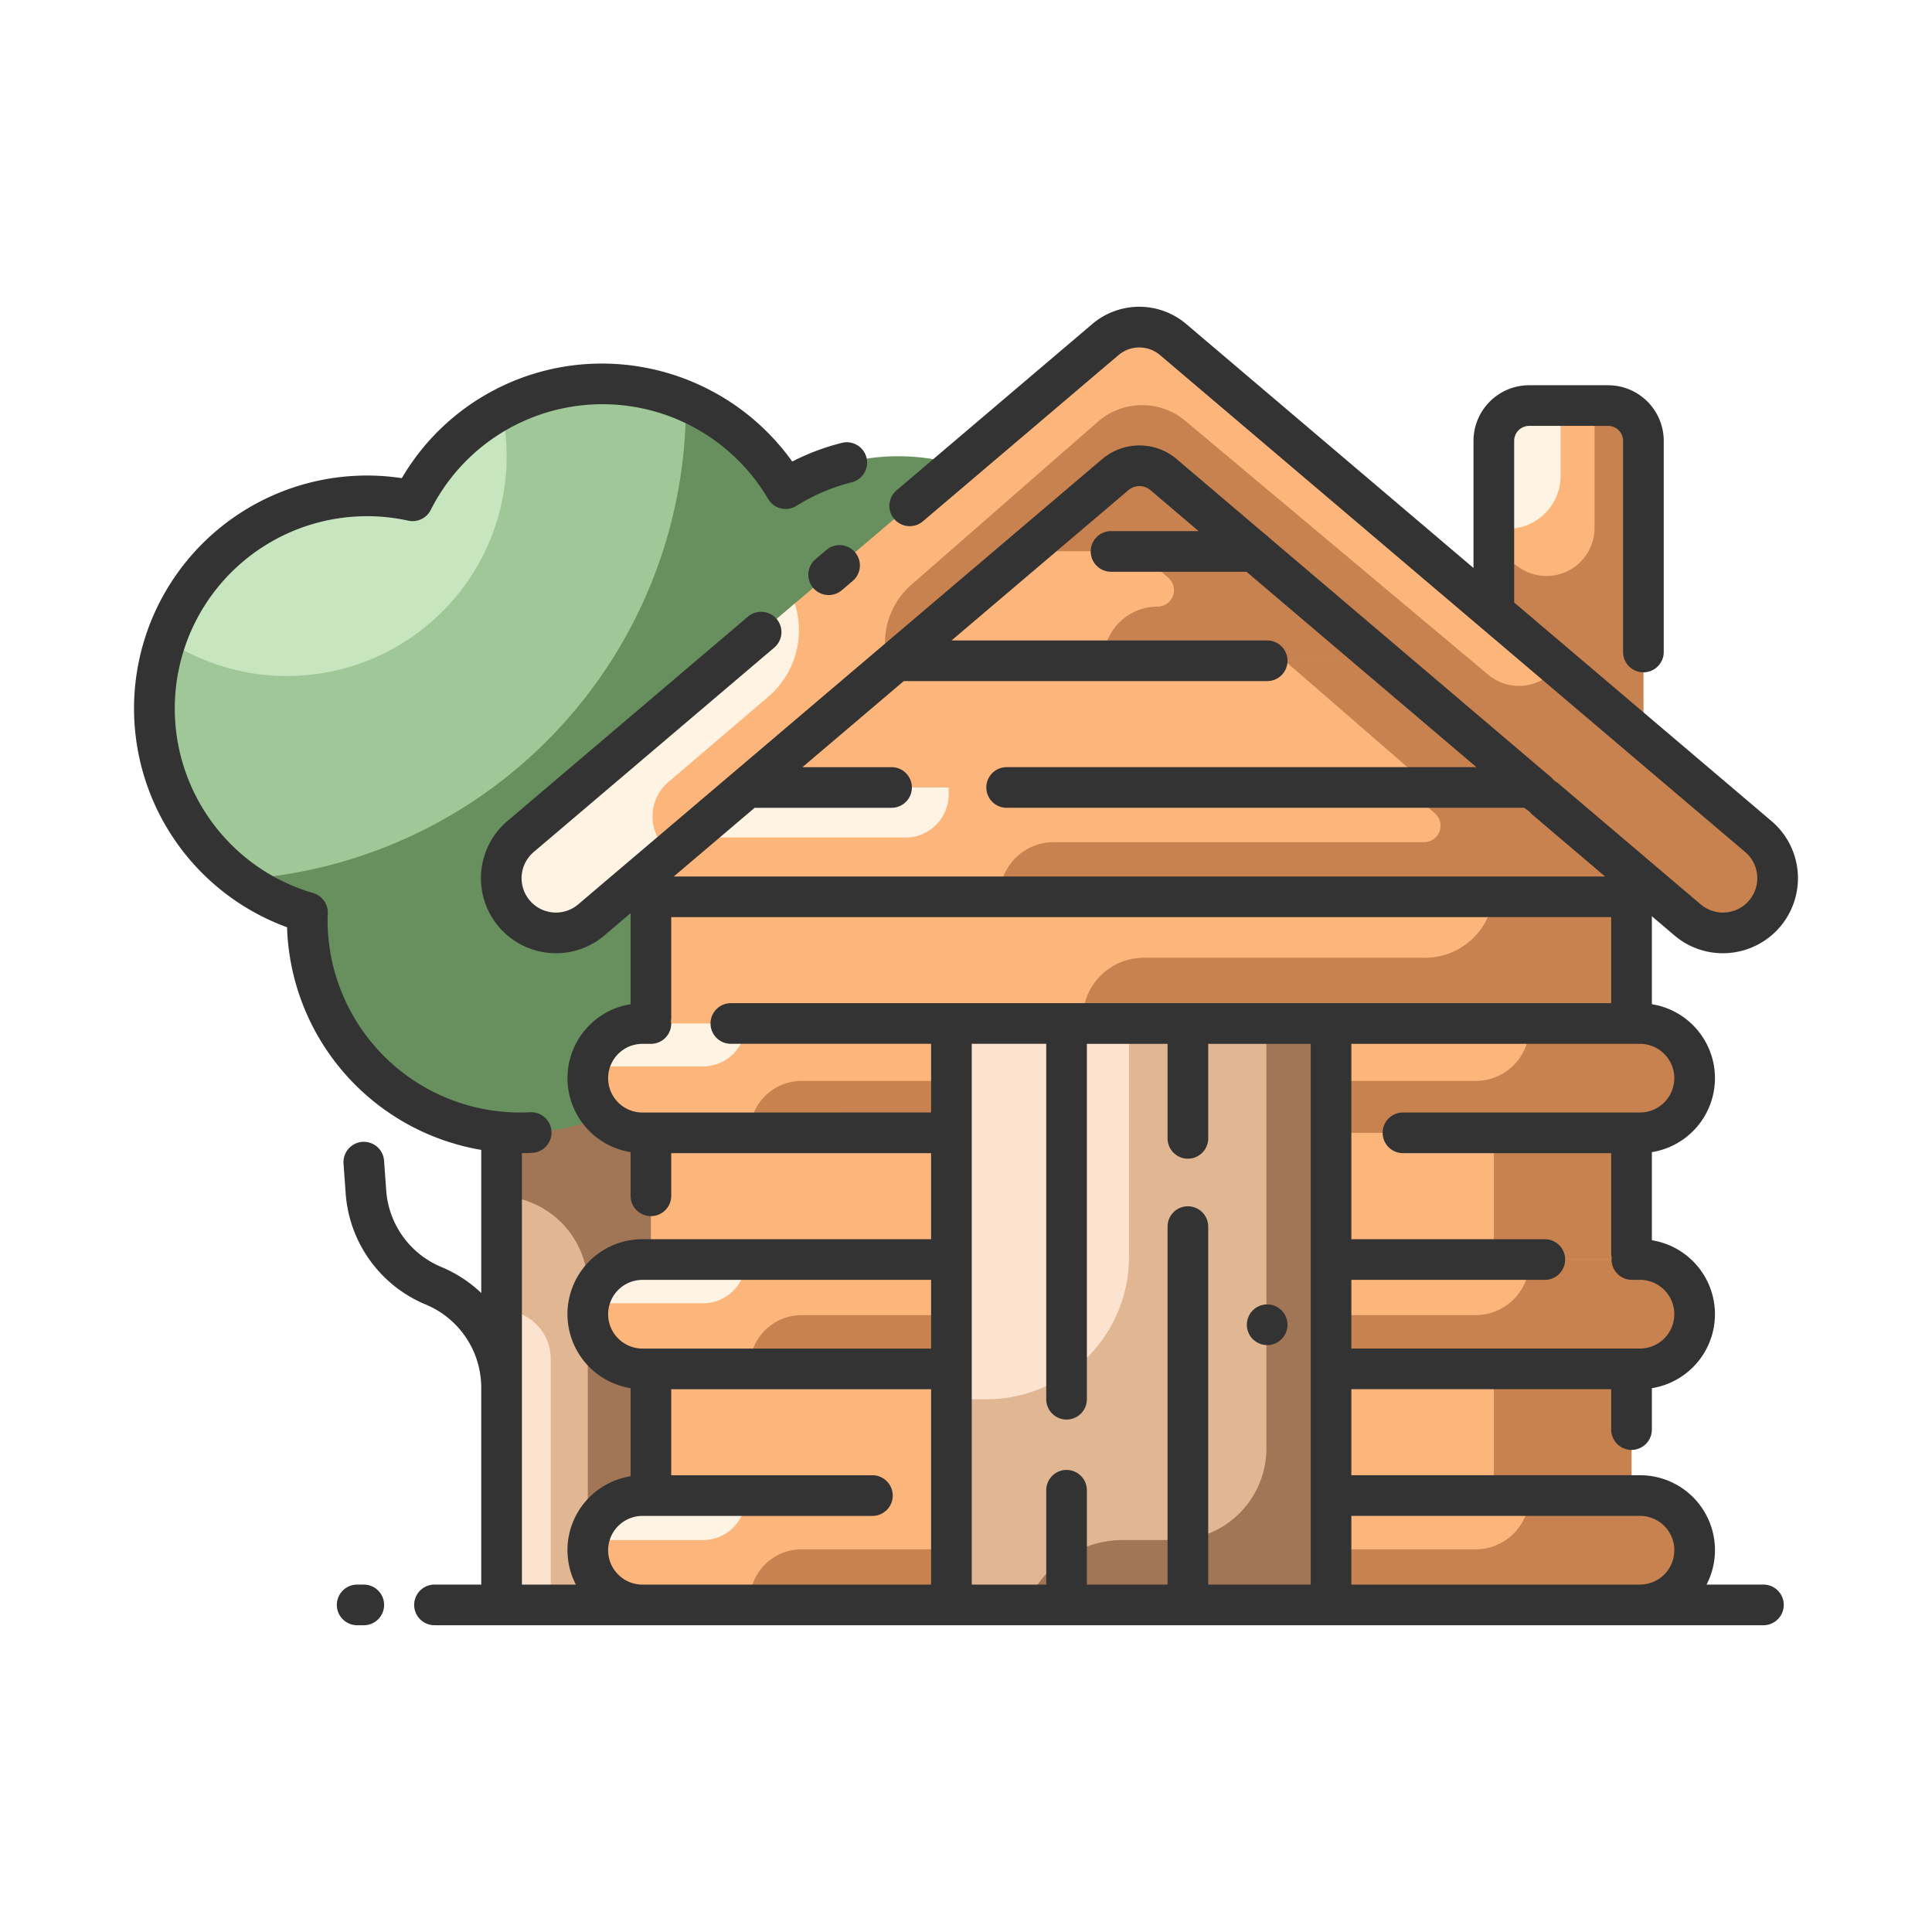 <?xml version="1.0"?>
<svg xmlns="http://www.w3.org/2000/svg" id="icon" viewBox="0 0 512 512" width="512" height="512"><title>cabin</title><rect x="132.924" y="285.727" width="48.842" height="139.592" style="fill:#e0b792"/><path d="M181.766,425.319V285.727H132.924v31.238a24,24,0,0,1,22.849,23.961v84.393Z" style="fill:#a07657"/><path d="M133.067,347.231h-.143v78.088h13.029v-65.2A12.886,12.886,0,0,0,133.067,347.231Z" style="fill:#fce3cf"/><path d="M238.088,120.914a56.063,56.063,0,0,0-29.882,8.583,56.34,56.34,0,0,0-98.865,3.22A56.346,56.346,0,0,0,81.48,241.844c-.024.673-.052,1.345-.052,2.024a56.348,56.348,0,1,0,101.06-34.275,56.14,56.14,0,0,0,7.046-3.747,56.346,56.346,0,1,0,48.554-84.932Z" style="fill:#688f5e"/><path d="M109.341,132.717A56.335,56.335,0,0,0,63.77,233.049a125.944,125.944,0,0,0,118-125.687c0-.373-.011-.744-.015-1.116a56.352,56.352,0,0,0-72.41,26.471Z" style="fill:#a0c797"/><path d="M109.341,132.717a56.333,56.333,0,0,0-65.395,36.795,58.233,58.233,0,0,0,88.979-61.036A56.626,56.626,0,0,0,109.341,132.717Z" style="fill:#c7e5bf"/><path d="M405.236,107.478h20.926a9.357,9.357,0,0,1,9.357,9.357v91.851a0,0,0,0,1,0,0H395.879a0,0,0,0,1,0,0V116.835A9.357,9.357,0,0,1,405.236,107.478Z" style="fill:#fcb67c"/><path d="M426.162,107.478h-3.589V139.9a12.742,12.742,0,0,1-20.04,10.445l-6.654-4.651v62.992H435.52V116.835A9.358,9.358,0,0,0,426.162,107.478Z" style="fill:#c7824f"/><polygon points="432.373 230.358 302.435 120.914 172.498 230.358 172.498 425.319 432.373 425.319 432.373 230.358" style="fill:#fcb67c"/><path d="M302.435,120.914l-29.943,25.22h34.614l88.773,77.041V235.59a18.224,18.224,0,0,1-18.224,18.224H303.1a16.151,16.151,0,0,0-16.151,16.151H395.879V425.319h36.494V230.358Z" style="fill:#c7824f"/><rect x="252.135" y="271.238" width="100.6" height="154.081" style="fill:#e0b792"/><path d="M434.609,300.216H352.735V271.238h81.874A14.488,14.488,0,0,1,449.1,285.727h0A14.488,14.488,0,0,1,434.609,300.216Z" style="fill:#fcb67c"/><path d="M170.262,300.216h81.873V271.238H170.262a14.489,14.489,0,0,0-14.489,14.489h0A14.489,14.489,0,0,0,170.262,300.216Z" style="fill:#fcb67c"/><polygon points="172.498 230.358 172.498 237.664 432.373 237.664 432.373 230.358 406.643 208.686 198.227 208.686 172.498 230.358" style="fill:#fcb67c"/><polygon points="238.088 175.112 366.782 175.112 332.378 146.134 272.492 146.134 238.088 175.112" style="fill:#fcb67c"/><path d="M434.609,425.319H352.735V396.341h81.874A14.488,14.488,0,0,1,449.1,410.83h0A14.488,14.488,0,0,1,434.609,425.319Z" style="fill:#fcb67c"/><path d="M170.262,425.319h81.873V396.341H170.262a14.489,14.489,0,0,0-14.489,14.489h0A14.489,14.489,0,0,0,170.262,425.319Z" style="fill:#fcb67c"/><path d="M352.735,333.79h81.874A14.489,14.489,0,0,1,449.1,348.278v0a14.489,14.489,0,0,1-14.489,14.489H352.735a0,0,0,0,1,0,0V333.79A0,0,0,0,1,352.735,333.79Z" style="fill:#fcb67c"/><path d="M155.773,333.79h81.874a14.489,14.489,0,0,1,14.489,14.489v0a14.489,14.489,0,0,1-14.489,14.489H155.773a0,0,0,0,1,0,0V333.79A0,0,0,0,1,155.773,333.79Z" transform="translate(407.908 696.557) rotate(-180)" style="fill:#fcb67c"/><path d="M465.981,221.7,310.926,90.011a13.915,13.915,0,0,0-18.017,0L137.946,221.7a14.488,14.488,0,0,0-1.658,20.423h0a14.489,14.489,0,0,0,20.423,1.658L295.534,125.81a9.93,9.93,0,0,1,12.859,0L447.217,243.779a14.489,14.489,0,0,0,20.423-1.658h0A14.488,14.488,0,0,0,465.981,221.7Z" style="fill:#fcb67c"/><path d="M252.135,300.215V286.458H212.45a13.758,13.758,0,0,0-13.758,13.757h53.443Z" style="fill:#c7824f"/><path d="M252.135,362.767V348.521H212.45a13.758,13.758,0,0,0-13.758,13.758v.488Z" style="fill:#c7824f"/><path d="M252.135,425.319V410.585H212.45a13.758,13.758,0,0,0-13.758,13.758v.976Z" style="fill:#c7824f"/><path d="M434.609,333.79H405.3v.488a14.244,14.244,0,0,1-14.244,14.243H352.735v14.246h81.874A14.488,14.488,0,0,0,449.1,348.279h0A14.487,14.487,0,0,0,434.609,333.79Z" style="fill:#c7824f"/><path d="M434.128,396.341H405.3a14.244,14.244,0,0,1-14.244,14.243H352.735v14.734h81.874a14.488,14.488,0,0,0,14.486-14.76C448.949,402.583,442.106,396.341,434.128,396.341Z" style="fill:#c7824f"/><path d="M423.423,300.215h10.7c7.978,0,14.821-6.241,14.967-14.217a14.488,14.488,0,0,0-14.486-14.76H405.3v.976a14.245,14.245,0,0,1-14.244,14.244H352.735v13.757h70.688Z" style="fill:#c7824f"/><path d="M406.643,208.686H372.5l7.787,6.88a4.35,4.35,0,0,1-2.88,7.609h-98.14a14.352,14.352,0,0,0-14.351,14.352v.137H432.373v-7.306Z" style="fill:#c7824f"/><path d="M366.782,175.112,349.743,160.76h0l-17.365-14.626H301.7l7.942,7.017a4.35,4.35,0,0,1-2.88,7.609h0a14.353,14.353,0,0,0-14.352,14.352h74.374Z" style="fill:#c7824f"/><path d="M197.669,271.238H170.262a14.487,14.487,0,0,0-14.145,11.376h30.176A11.376,11.376,0,0,0,197.669,271.238Z" style="fill:#fff4e4"/><path d="M197.669,334v-.2H170.262a14.5,14.5,0,0,0-14.2,11.581h30.228A11.376,11.376,0,0,0,197.669,334Z" style="fill:#fff4e4"/><path d="M197.669,396.751v-.409H170.262a14.486,14.486,0,0,0-14.228,11.786h30.259A11.377,11.377,0,0,0,197.669,396.751Z" style="fill:#fff4e4"/><path d="M198.227,208.686l-15.736,13.255h57.532A11.377,11.377,0,0,0,251.4,210.564v-1.878Z" style="fill:#fff4e4"/><path d="M465.981,221.7,412.8,176.532a12.666,12.666,0,0,1-18.394,2.286l-80.3-67.3a17.8,17.8,0,0,0-23.145.238l-49.453,43.213a20.4,20.4,0,0,0-5.933,21.788l59.955-50.949a9.93,9.93,0,0,1,12.859,0L447.217,243.779A14.488,14.488,0,1,0,465.981,221.7Z" style="fill:#c7824f"/><path d="M176.088,224.438a11.946,11.946,0,0,1,1.025-17.184L203.6,184.64a23.186,23.186,0,0,0,7.022-24.7L137.946,221.7a14.489,14.489,0,1,0,18.765,22.081l20.864-17.729Z" style="fill:#fff4e4"/><path d="M399.553,140.132a14.017,14.017,0,0,0,14.018-14.017V107.478h-8.335a9.357,9.357,0,0,0-9.357,9.357v23.3Z" style="fill:#fff4e4"/><path d="M352.735,425.319V271.238H335.609v112.6a24.29,24.29,0,0,1-24.29,24.291H297.632a27.626,27.626,0,0,0-25.574,17.191Z" style="fill:#a07657"/><path d="M252.135,271.238v99.57h9.311A37.753,37.753,0,0,0,299.2,333.056V271.238Z" style="fill:#fce3cf"/><path d="M96.407,430.705a5.386,5.386,0,1,0,0-10.772H94.65a5.386,5.386,0,0,0,0,10.772Z" style="fill:#333"/><path d="M219.039,145.718l-2.959,2.514a5.387,5.387,0,0,0,6.975,8.211l2.959-2.514a5.387,5.387,0,0,0-6.975-8.211Z" style="fill:#333"/><path d="M469.468,217.593l-68.2-57.924V116.835a3.977,3.977,0,0,1,3.972-3.971h20.926a3.976,3.976,0,0,1,3.971,3.971v55.951a5.386,5.386,0,1,0,10.772,0V116.835a14.759,14.759,0,0,0-14.743-14.743H405.236a14.76,14.76,0,0,0-14.744,14.743V150.52L314.413,85.907a19.231,19.231,0,0,0-24.992,0L237.6,129.947a5.386,5.386,0,1,0,6.976,8.208L296.4,94.118a8.5,8.5,0,0,1,11.043,0L462.494,225.8a9.1,9.1,0,1,1-11.79,13.873l-37.9-32.2a5.2,5.2,0,0,1-1.582-1.344l-74.944-63.686a5.418,5.418,0,0,0-.938-.8l-23.462-19.937a15.257,15.257,0,0,0-19.835,0L153.222,239.675A9.1,9.1,0,0,1,141.434,225.8l63.71-54.139a5.386,5.386,0,1,0-6.976-8.207l-63.709,54.138a19.874,19.874,0,0,0,11.26,34.954q.825.067,1.642.067a19.731,19.731,0,0,0,12.837-4.732l6.914-5.875v24.118a19.848,19.848,0,0,0,0,39.2v11.579a5.386,5.386,0,0,0,10.772,0V305.6h68.865v22.8H170.261a19.862,19.862,0,0,0-3.149,39.475V391.23a19.818,19.818,0,0,0-14.5,28.7h-14.3V305.587c.937-.008,1.872-.024,2.8-.074a5.386,5.386,0,0,0-.576-10.756q-1.369.072-2.757.072a51.018,51.018,0,0,1-50.962-50.961c0-.53.02-1.054.039-1.579l.009-.256a5.387,5.387,0,0,0-3.876-5.361,50.96,50.96,0,0,1,25.2-98.694,5.386,5.386,0,0,0,5.958-2.832,50.955,50.955,0,0,1,89.419-2.913,5.385,5.385,0,0,0,7.5,1.827,50.725,50.725,0,0,1,14.648-6.244,5.386,5.386,0,0,0-2.614-10.451,61.357,61.357,0,0,0-13.147,4.947,62.049,62.049,0,0,0-50.3-25.963,61.421,61.421,0,0,0-53.167,30.367A61.73,61.73,0,0,0,76.07,245.733a61.829,61.829,0,0,0,51.468,59v37.922a34.774,34.774,0,0,0-10.55-6.878,23.823,23.823,0,0,1-14.644-20.37l-.565-7.849a5.386,5.386,0,0,0-10.744.773l.565,7.849a34.542,34.542,0,0,0,21.233,29.535,23.879,23.879,0,0,1,14.7,22.086v52.13H115.144a5.386,5.386,0,0,0,0,10.772H467.327a5.386,5.386,0,0,0,0-10.772h-15.07a19.844,19.844,0,0,0-17.648-28.978H358.121v-22.8h68.866v10.7a5.386,5.386,0,1,0,10.772,0V367.879a19.848,19.848,0,0,0,0-39.2V305.327a19.848,19.848,0,0,0,0-39.2V242.81l5.97,5.073a19.727,19.727,0,0,0,12.837,4.732c.545,0,1.093-.022,1.641-.067a19.874,19.874,0,0,0,11.261-34.955ZM299.022,129.914a4.524,4.524,0,0,1,5.883,0l12.751,10.835h-23.22a5.386,5.386,0,1,0,0,10.772h35.9L391.263,203.3H266.771a5.386,5.386,0,0,0,0,10.772H403.939l.31.263a5.215,5.215,0,0,1,1.582,1.343l19.533,16.6h-246.8l21.424-18.2h36.284a5.386,5.386,0,1,0,0-10.772H212.663L239.5,180.5h96.317a5.386,5.386,0,1,0,0-10.772H252.171ZM170.261,294.829a9.1,9.1,0,0,1,0-18.2H172.5a5.387,5.387,0,0,0,5.386-5.386,3.149,3.149,0,0,1,0-1.273V243.049h249.1v22.8h-233.3a5.386,5.386,0,1,0,0,10.772h53.066v18.2Zm-9.1,53.45a9.114,9.114,0,0,1,9.1-9.1h76.488v18.206H170.261A9.112,9.112,0,0,1,161.159,348.279Zm0,62.552a9.114,9.114,0,0,1,9.1-9.1H231.2a5.386,5.386,0,1,0,0-10.772H177.884v-22.8h68.865v51.78H170.261A9.112,9.112,0,0,1,161.159,410.831Zm96.362-134.207h19.741v94.184a5.386,5.386,0,0,0,10.772,0V276.624h21.382v25.053a5.386,5.386,0,1,0,10.772,0V276.624h27.161V419.933H320.188V325.066a5.386,5.386,0,0,0-10.772,0v94.867H288.034v-25a5.386,5.386,0,1,0-10.772,0v25H257.521Zm177.088,125.1a9.1,9.1,0,1,1,0,18.206H358.121V401.727Zm9.1-116a9.113,9.113,0,0,1-9.1,9.1H371.8a5.386,5.386,0,1,0,0,10.772h55.183v26.533a5.369,5.369,0,0,0,.142,1.191c-.014.155-.047.305-.047.464a5.386,5.386,0,0,0,5.386,5.386h2.141a9.1,9.1,0,1,1,0,18.206H358.121V339.175h51.2a5.386,5.386,0,1,0,0-10.771h-51.2v-51.78h76.488A9.114,9.114,0,0,1,443.712,285.727Z" style="fill:#333"/><path d="M330.845,353.135a6.084,6.084,0,0,0,.484.93,6.674,6.674,0,0,0,.673.82,5.466,5.466,0,0,0,.822.66,5.393,5.393,0,0,0,1.939.808,5.287,5.287,0,0,0,5.52-2.288,5.189,5.189,0,0,0,.5-.93,5.44,5.44,0,0,0,.417-2.061,5.428,5.428,0,0,0-1.575-3.81,5.729,5.729,0,0,0-.821-.673,6.4,6.4,0,0,0-.93-.5,5.15,5.15,0,0,0-1.01-.3,5.055,5.055,0,0,0-2.1,0,5.15,5.15,0,0,0-1.01.3,6.338,6.338,0,0,0-.929.5,5.058,5.058,0,0,0-.822.673,5.842,5.842,0,0,0-.673.822,4.974,4.974,0,0,0-.484.929,5.24,5.24,0,0,0-.31,1,5.654,5.654,0,0,0-.108,1.063,5.5,5.5,0,0,0,.108,1.051A5.419,5.419,0,0,0,330.845,353.135Z" style="fill:#333"/></svg>
